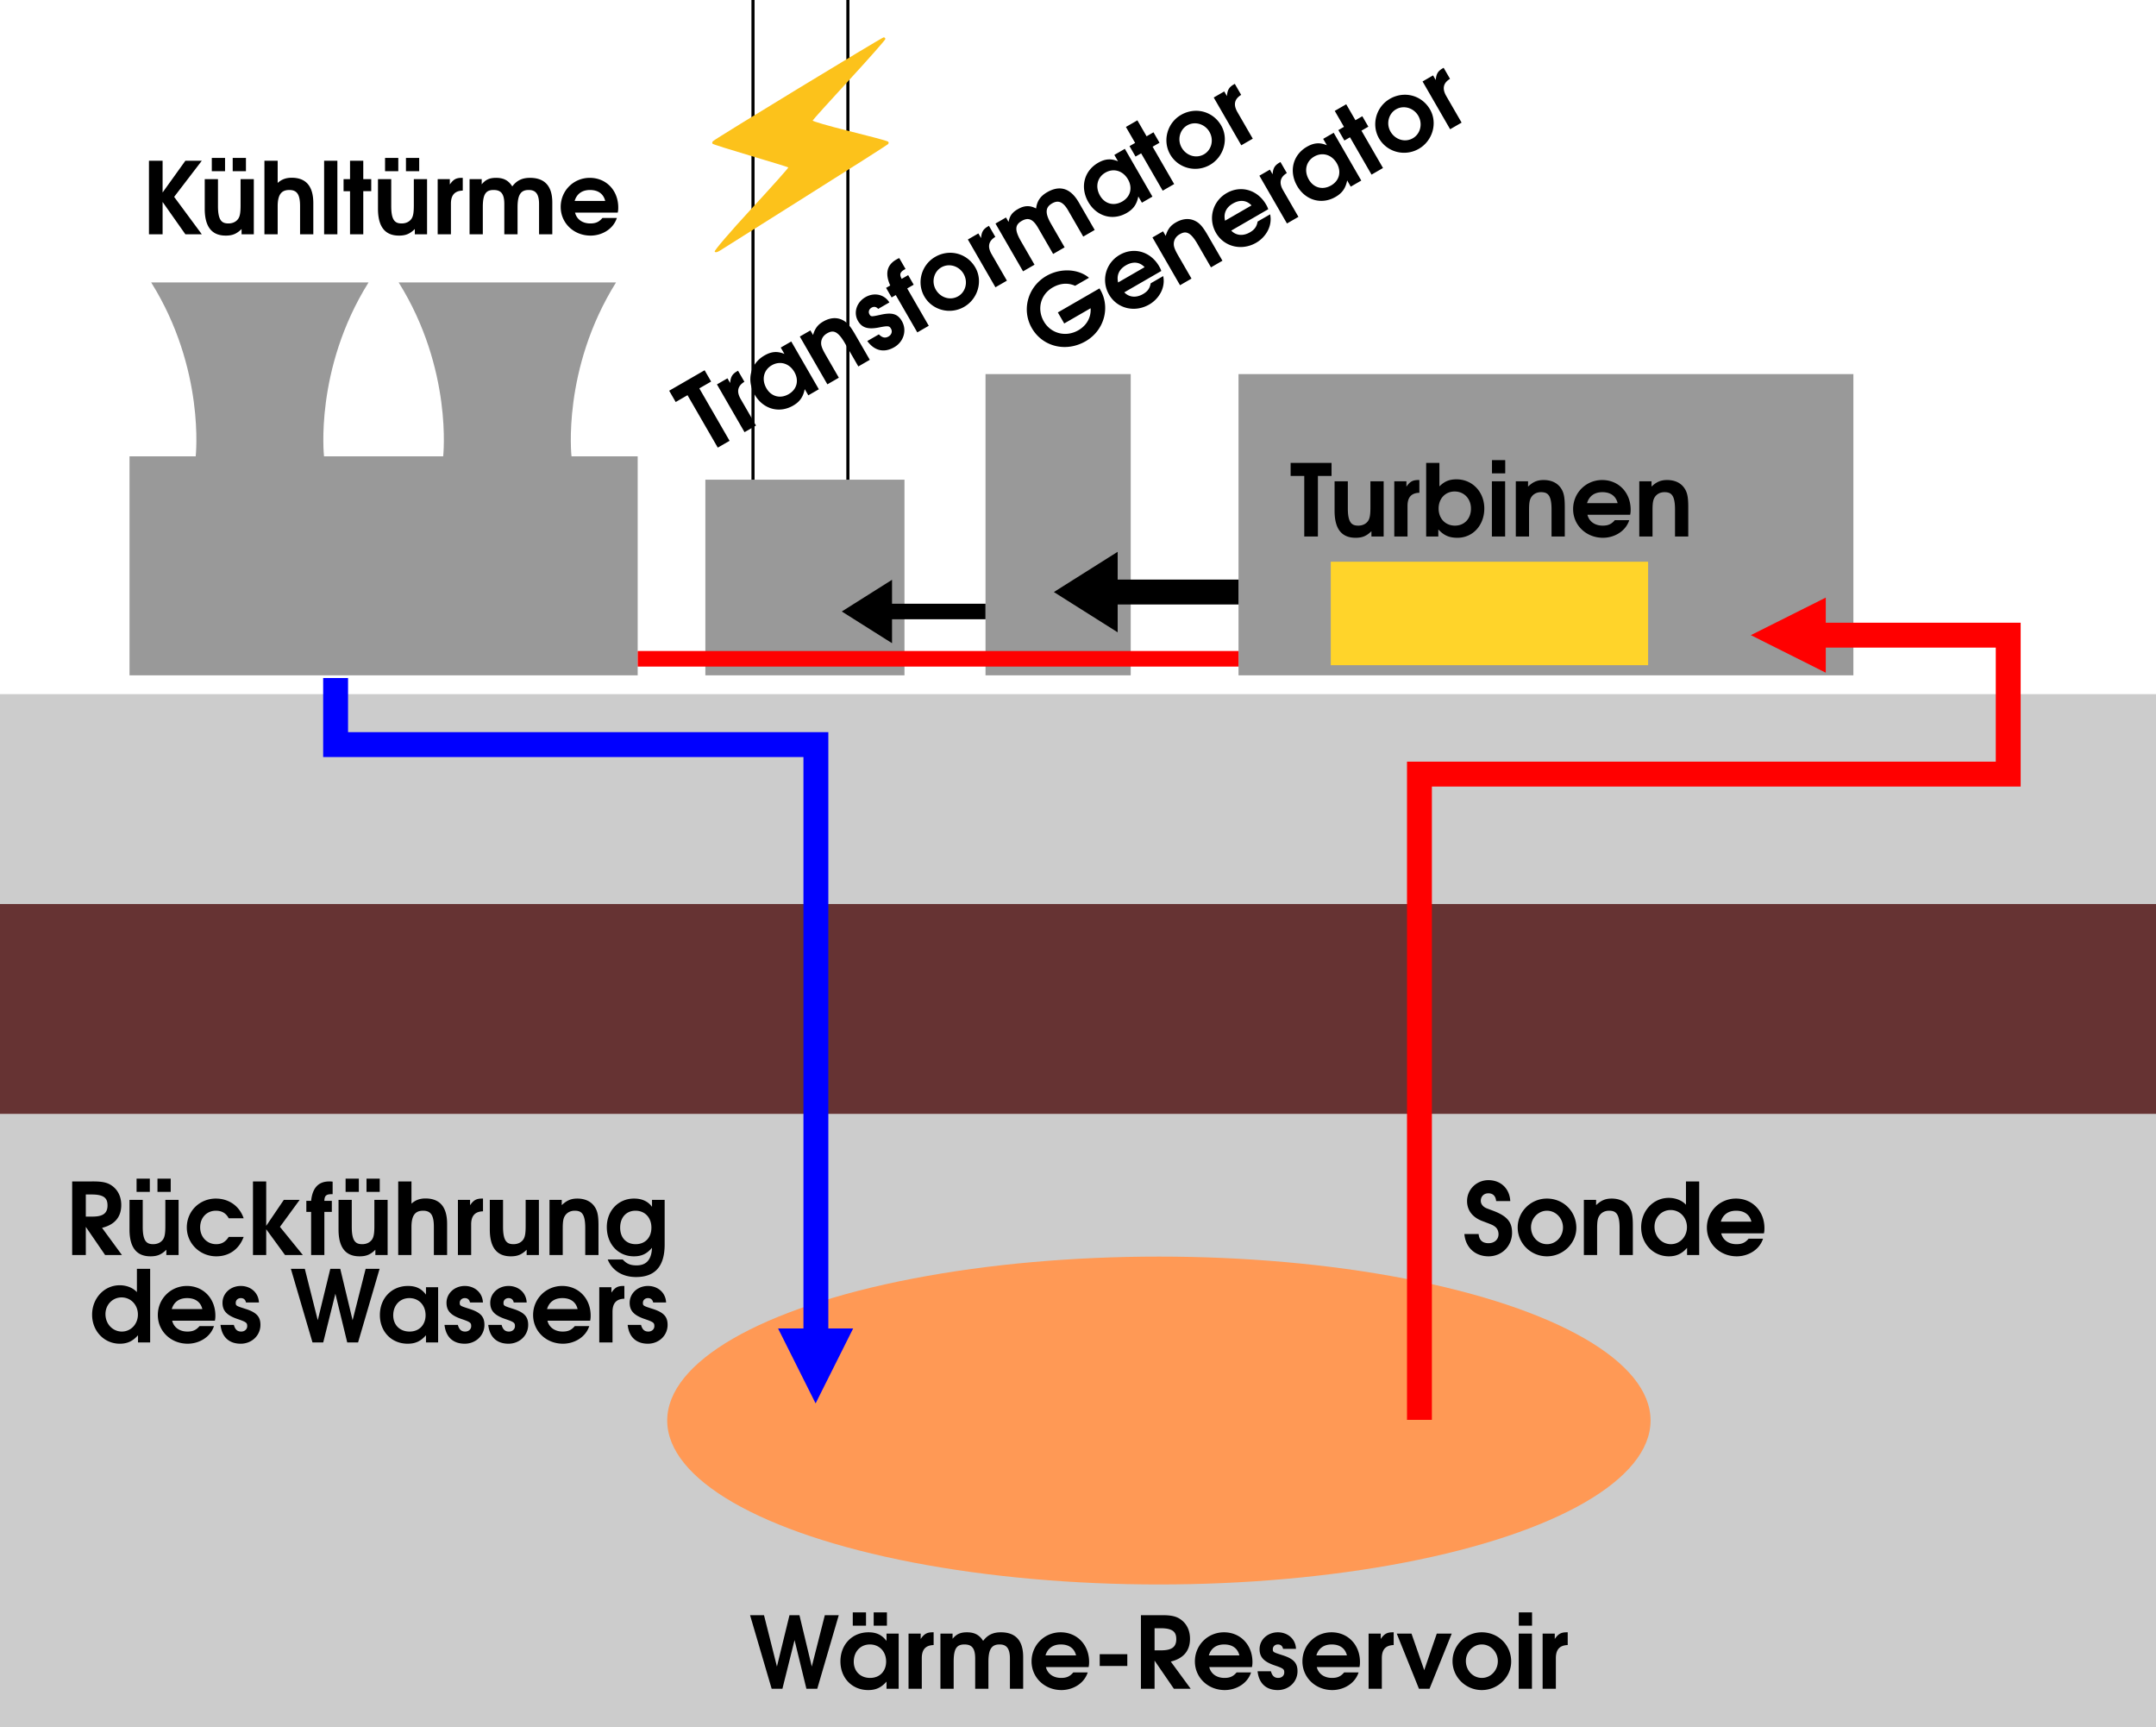<svg xmlns="http://www.w3.org/2000/svg" height="555" width="693"><path d="M48.59 90.75c17.469 27.948 14.312 55.896 14.312 55.896H41.631v70.358h163.342v-70.358H183.7s-3.156-27.948 14.313-55.896h-69.875c17.468 27.948 14.312 55.896 14.312 55.896h-38.299s-3.156-27.948 14.313-55.896zm268.181 29.455v96.799h46.676v-96.799zm81.319 0v96.799h197.642v-96.799zm-171.367 33.941v62.858h64v-62.858z" fill="#999"/><path d="M0 223.053V290.5h693v-67.447zm0 134.894V555h693V357.947z" fill="#ccc"/><path d="M0 290.5v67.447h693V290.5z" fill="#633"/><ellipse ry="52.679" rx="158.038" cy="456.473" cx="372.5" fill="#f95"/><path d="M464.027 21.783l-.277.16c-1.58.912-2.1 1.804-2.254 3.778l-.863-1.496-3.381 1.95 8.863 15.354 3.686-2.129-4.928-8.535c-1.376-2.383-.982-4.2 1.203-5.535zm-67.127 5.16l-.277.16c-1.58.913-2.1 1.805-2.254 3.778l-.863-1.496-3.381 1.95 8.863 15.354 3.686-2.128-4.928-8.536c-1.376-2.383-.984-4.2 1.201-5.535zm54.358 3.504a9.676 9.676 0 0 0-4.514 1.315c-4.462 2.576-6.022 8.318-3.478 12.724 2.56 4.434 8.297 5.924 12.787 3.332 4.461-2.576 6.095-8.321 3.6-12.644-1.816-3.144-5.048-4.842-8.395-4.727zm-18.545 3.06l-3.686 2.128 2.961 5.127-1.802 1.04 1.937 3.354 1.8-1.04 6.929 12 3.685-2.13-6.928-11.998 2.217-1.281-1.935-3.353-2.217 1.28zm18.467.958c1.849-.01 3.683.99 4.695 2.742 1.488 2.577.693 5.807-1.746 7.215-2.494 1.44-5.662.498-7.182-2.135-1.456-2.522-.633-5.768 1.778-7.16a4.941 4.941 0 0 1 2.455-.662zm-67.05 1.142a9.676 9.676 0 0 0-4.513 1.315c-4.462 2.576-6.022 8.318-3.478 12.724 2.56 4.435 8.297 5.925 12.787 3.333 4.462-2.576 6.095-8.322 3.6-12.645-1.816-3.144-5.048-4.841-8.395-4.727zm-18.544 3.061l-3.686 2.127 2.961 5.127-1.802 1.04 1.935 3.352 1.803-1.039 6.928 12 3.685-2.129-6.928-12 2.217-1.279-1.935-3.353-2.217 1.28zm18.467.957c1.849-.01 3.683.99 4.695 2.742 1.488 2.577.693 5.807-1.746 7.215-2.494 1.44-5.662.498-7.182-2.135-1.456-2.522-.633-5.768 1.778-7.16a4.941 4.941 0 0 1 2.455-.662zm44.633 3.043l-3.381 1.953 1.183 2.05c-2.25-.954-4.19-.795-6.408.485-4.545 2.624-5.847 7.92-3.143 12.604 2.672 4.628 7.85 6.11 12.34 3.517 2.162-1.248 3.23-2.788 3.739-5.298l1.152 1.994 3.38-1.952zm-67.127 5.16l-3.381 1.953 1.183 2.051c-2.25-.954-4.19-.796-6.408.484-4.545 2.624-5.846 7.92-3.142 12.604 2.672 4.628 7.85 6.11 12.34 3.517 2.161-1.247 3.229-2.788 3.738-5.298l1.152 1.994 3.38-1.951zm63.388 1.748c1.857-.046 3.631.972 4.742 2.897 1.472 2.55.962 5.505-1.837 7.12-2.689 1.553-5.6.794-7.153-1.894-1.616-2.799-.912-5.866 1.72-7.386.824-.476 1.685-.716 2.528-.737zM68.08 50.75v4.256h4.256V50.75zm6.719 0v4.256h4.256V50.75zm48.969 0v4.256h4.255V50.75zm6.718 0v4.256h4.256V50.75zm-82.605.895v23.648h4.383v-10.4l7.328 10.4h5.281l-8.896-12.031 8.896-11.617h-5.281l-7.328 10.209v-10.21zm37.113 0v23.648h4.258v-8.992c0-3.904 1.31-5.248 3.742-5.248 2.496 0 3.457 1.473 3.457 5.185v9.055h4.256V65.277c0-5.824-2.687-8.16-6.943-8.16-1.824 0-3.232.512-4.512 1.664v-7.136zm19.188 0v23.648h4.257V51.645zm8.328 0v5.921h-2.08v3.871h2.08v13.856h4.256V61.437h2.56v-3.87h-2.56v-5.922zm299.068.42l-.277.16c-1.58.912-2.098 1.804-2.252 3.777l-.865-1.496-3.381 1.951 8.865 15.354 3.686-2.13-4.928-8.535c-1.376-2.383-.984-4.2 1.2-5.535zm-53.758 2.671c1.857-.046 3.632.973 4.743 2.897 1.472 2.55.96 5.503-1.838 7.119-2.689 1.552-5.6.796-7.153-1.893-1.616-2.799-.912-5.866 1.721-7.386.823-.475 1.684-.716 2.527-.737zM148.426 57.15c-1.824 0-2.72.511-3.84 2.143v-1.727h-3.904v17.727h4.257v-9.856c0-2.751 1.247-4.127 3.807-4.19V57.15zm11.02 0c-2.08 0-3.362.575-4.61 2.079v-1.663h-3.904v17.727h4.257v-8.736c0-4.192.992-5.504 3.456-5.504 2.24 0 3.455 1.025 3.455 4.513v9.727h4.257v-8.736c0-4.224 1.216-5.504 3.584-5.504 1.984 0 3.327.961 3.327 4.513v9.727h4.257v-10.24c0-5.312-2.496-7.903-7.168-7.903-2.496 0-4.257.832-5.697 2.752-1.216-1.92-2.783-2.752-5.215-2.752zm30.124 0c-5.216 0-9.343 4.128-9.343 9.344 0 5.184 4.191 9.215 9.6 9.215 3.583 0 7.264-2.016 8.448-5.664h-4.64c-1.088 1.28-2.145 1.76-3.905 1.76-2.528 0-4.382-1.343-4.894-3.487h13.726c.128-.608.16-.992.16-1.632 0-5.504-3.872-9.536-9.152-9.536zm-123.763.416v9.504c0 6.24 2.624 8.639 6.752 8.639 2.144 0 3.49-.543 5.09-2.111v1.695h3.935V57.566h-4.256v8.352c0 2.368-.192 3.456-.672 4.256-.64 1.024-1.792 1.63-3.232 1.63-2.048 0-3.36-.862-3.36-5.566v-8.672zm55.687 0v9.504c0 6.24 2.624 8.639 6.752 8.639 2.144 0 3.49-.543 5.09-2.111v1.695h3.935V57.566h-4.255v8.352c0 2.368-.192 3.456-.672 4.256-.64 1.024-1.793 1.63-3.233 1.63-2.048 0-3.359-.862-3.359-5.566v-8.672zm219.389 2.99c-1.34-.075-2.776.332-4.293 1.208-2.162 1.248-3.27 2.847-3.557 5.23-2.013-1.055-3.786-.991-5.892.225-1.802 1.04-2.623 2.179-2.952 4.105l-.832-1.44-3.38 1.952 8.863 15.353 3.685-2.128-4.367-7.565c-2.096-3.63-1.893-5.264.24-6.496 1.94-1.12 3.506-.841 5.25 2.18l4.864 8.425 3.685-2.128-4.367-7.567c-2.112-3.658-1.7-5.374.352-6.558 1.718-.992 3.362-.832 5.138 2.244l4.864 8.425 3.685-2.128-5.119-8.868c-1.66-2.875-3.633-4.342-5.867-4.468zm57.8.227c-1.48.036-2.986.45-4.415 1.276-4.518 2.608-6.028 8.246-3.42 12.763 2.592 4.49 8.238 5.886 12.922 3.182 3.103-1.792 5.283-5.378 4.484-9.129l-4.018 2.32c-.302 1.653-.977 2.597-2.502 3.477-2.189 1.264-4.467 1.028-5.982-.572l11.889-6.866c-.194-.59-.358-.938-.678-1.492-1.892-3.277-5.023-5.037-8.28-4.959zm-209.048.27c2.624 0 4.352 1.25 4.896 3.521h-9.824c.672-2.272 2.4-3.521 4.928-3.521zm209.603 3.508c1.127.034 2.158.52 3.037 1.447l-8.507 4.912c-.554-2.304.318-4.248 2.507-5.512.853-.492 1.685-.77 2.475-.834.165-.013.327-.018.488-.013zm-17.37 5.834c-1.253-.05-2.577.312-3.911 1.082-1.746 1.008-2.662 2.237-3.268 4.324l-.847-1.469-3.408 1.969 8.863 15.353 3.685-2.129-4.175-7.232c-1.184-2.05-1.557-3.017-1.518-4.037.054-1.25.735-2.31 1.899-2.983 1.829-1.056 3.354-.974 5.722 3.127l4.336 7.51 3.686-2.129-4.752-8.23c-1.584-2.744-2.63-3.914-4.149-4.625a5.535 5.535 0 0 0-2.164-.531zm-63.993 2.173l-.277.16c-1.58.913-2.1 1.805-2.254 3.778l-.864-1.496-3.38 1.95 8.863 15.354 3.687-2.128-4.93-8.536c-1.375-2.383-.981-4.2 1.204-5.535zm46.44 8.059c-1.48.036-2.988.45-4.417 1.275-4.517 2.608-6.027 8.247-3.42 12.764 2.593 4.49 8.239 5.886 12.922 3.182 3.104-1.792 5.283-5.378 4.485-9.13l-4.02 2.321c-.302 1.653-.976 2.597-2.5 3.477-2.19 1.264-4.469 1.028-5.984-.573l11.889-6.865c-.194-.59-.358-.938-.678-1.492-1.892-3.277-5.02-5.037-8.278-4.959zm-59.21.605a9.669 9.669 0 0 0-4.511 1.315c-4.462 2.576-6.025 8.318-3.48 12.724 2.56 4.435 8.297 5.925 12.786 3.333 4.462-2.576 6.096-8.322 3.6-12.645-1.815-3.144-5.048-4.841-8.395-4.727zm-16.06 1.7c-.475.2-.696.328-.945.472-2.66 1.536-3.872 4.046-1.952 8.332l-1.332.768 1.778 3.076 1.33-.767 6.928 12 3.685-2.13-6.928-11.997 2.079-1.202-1.776-3.076-2.078 1.201c-.772-1.401-.574-2.146.867-2.978l.362-.207zm75.822 1.472c1.127.035 2.16.52 3.04 1.448l-8.509 4.912c-.554-2.304.319-4.248 2.508-5.512.852-.492 1.683-.77 2.473-.834.165-.014.327-.019.488-.014zm-59.84.846c1.85-.01 3.684.99 4.696 2.742 1.488 2.577.692 5.807-1.746 7.215-2.495 1.44-5.662.498-7.182-2.135-1.456-2.522-.634-5.768 1.777-7.16a4.941 4.941 0 0 1 2.455-.662zm37.627 1.643a13.39 13.39 0 0 0-6.302 1.77c-5.986 3.455-8.076 10.905-4.684 16.78 3.456 5.986 10.992 7.843 17.283 4.211 6.042-3.488 7.962-10.916 4.746-16.486l-.287-.498-13.387 7.728 2.05 3.547 8.48-4.896c.203 2.912-1.246 5.522-3.934 7.074-4.018 2.32-8.84 1.076-11.096-2.832-2.224-3.852-1.188-8.588 2.858-10.924 2.383-1.376 4.894-1.569 7.193-.531l4.463-2.576c-1.945-1.641-4.62-2.44-7.383-2.367zm-61.375 7.732c-1.055.004-2.128.301-3.105.865-2.855 1.648-3.915 4.994-2.395 7.627 1.296 2.245 3.25 2.817 6.89 2.082 2.947-.592 3.231-.424 3.743.463.496.86.144 1.913-.799 2.457-1.08.624-2.01.42-3.123-.674l-3.715 2.145c2.452 3.35 5.602 3.75 8.65 1.99 3.077-1.776 4.16-5.469 2.464-8.406-1.312-2.273-3.069-2.884-6.86-2.026-2.986.653-3.1.646-3.564-.158-.432-.748-.144-1.655.66-2.119.776-.448 1.516-.32 2.146.387l3.602-2.08c-1.127-1.752-2.835-2.56-4.594-2.553zm-12.763 7.617c-1.253-.049-2.577.312-3.91 1.082-1.746 1.008-2.662 2.238-3.268 4.324l-.848-1.468-3.408 1.968 8.863 15.354 3.686-2.129-4.176-7.232c-1.184-2.051-1.557-3.02-1.518-4.04.054-1.25.735-2.308 1.899-2.98 1.829-1.056 3.355-.976 5.723 3.125l4.336 7.512 3.685-2.13-4.752-8.23c-1.584-2.743-2.629-3.913-4.148-4.625a5.535 5.535 0 0 0-2.164-.53zm-14.182 7.492l-3.38 1.953 1.183 2.051c-2.251-.954-4.191-.795-6.408.485-4.545 2.624-5.847 7.92-3.143 12.603 2.672 4.628 7.85 6.11 12.34 3.518 2.161-1.248 3.23-2.788 3.738-5.3l1.152 1.995 3.381-1.951zm-3.738 6.909c1.856-.047 3.63.972 4.742 2.896 1.472 2.55.961 5.503-1.838 7.12-2.688 1.551-5.6.795-7.152-1.893-1.616-2.8-.912-5.867 1.72-7.387.823-.475 1.684-.715 2.528-.736zm-24.114 2.336l-11.39 6.576 2.097 3.63 3.795-2.193 9.729 16.85 3.797-2.192-9.729-16.85 3.797-2.19zm10.745.152l-.278.16c-1.58.912-2.1 1.804-2.254 3.777l-.863-1.496-3.38 1.951 8.862 15.354 3.686-2.129-4.928-8.535c-1.376-2.383-.982-4.2 1.203-5.535zm242.341 28.723v4.255h4.256v-4.255zm-64.722.894v4.193h4.383v19.455h4.384v-19.455h4.383v-4.193zm43.566 0v23.648h3.902v-2.271c1.824 1.952 3.521 2.688 6.145 2.688 4.992 0 8.64-4.065 8.64-9.409s-3.84-9.375-8.927-9.375c-2.304 0-3.872.64-5.504 2.272v-7.553zm-2.508 5.504c-1.824 0-2.72.512-3.84 2.144v-1.728h-3.902v17.728h4.256v-9.855c0-2.752 1.247-4.127 3.807-4.191v-4.098zm40.248 0c-2.016 0-3.424.61-4.992 2.113v-1.697h-3.935v17.728h4.255v-8.351c0-2.368.16-3.392.704-4.256.672-1.056 1.792-1.633 3.136-1.633 2.112 0 3.39.833 3.39 5.569v8.671h4.257v-9.503c0-3.168-.32-4.705-1.28-6.08-1.152-1.665-3.07-2.561-5.535-2.561zm18.834 0c-5.216 0-9.343 4.128-9.343 9.344 0 5.184 4.193 9.216 9.601 9.216 3.584 0 7.263-2.016 8.447-5.664h-4.64c-1.088 1.28-2.145 1.76-3.905 1.76-2.528 0-4.382-1.344-4.894-3.488h13.727c.128-.608.16-.99.16-1.63 0-5.505-3.873-9.538-9.153-9.538zm20.854 0c-2.016 0-3.424.61-4.992 2.113v-1.697h-3.936v17.728h4.256v-8.351c0-2.368.16-3.392.703-4.256.672-1.056 1.793-1.633 3.137-1.633 2.112 0 3.39.833 3.39 5.569v8.671h4.256v-9.503c0-3.168-.319-4.705-1.279-6.08-1.152-1.665-3.071-2.561-5.535-2.561zm-106.865.416v9.504c0 6.24 2.624 8.64 6.752 8.64 2.144 0 3.487-.543 5.087-2.11v1.694h3.936v-17.728h-4.256v8.353c0 2.368-.192 3.456-.672 4.256-.64 1.024-1.792 1.631-3.232 1.631-2.048 0-3.36-.864-3.36-5.568v-8.672zm50.562 0v17.728h4.256v-17.728zm-11.974 3.266c3.04 0 5.248 2.335 5.248 5.503 0 3.232-2.11 5.471-5.15 5.471-3.073 0-5.249-2.272-5.249-5.504 0-3.2 2.175-5.47 5.15-5.47zm47.488.222c2.624 0 4.352 1.248 4.896 3.52h-9.824c.672-2.272 2.4-3.52 4.928-3.52zM359.25 177.314l-20.506 12.934 20.506 12.94v-8.938h38.84v-8h-38.84zm-72.527 8.997l-16.147 10.185 16.147 10.188v-7.688h30.048v-5h-30.048zM43.898 378.75v4.256h4.256v-4.256zm6.72 0v4.256h4.255v-4.256zm60.468 0v4.256h4.256v-4.256zm6.719 0v4.256h4.256v-4.256zm360.632.479c-3.808 0-6.88 2.976-6.88 6.72 0 2.976 1.76 5.248 4.927 6.432 3.136 1.184 3.392 1.28 4.096 1.824.704.544 1.088 1.44 1.088 2.4 0 1.696-1.311 2.881-3.2 2.881-1.951 0-3.006-.961-3.198-2.945h-4.577c.384 4.48 3.616 7.168 7.776 7.168 4.256 0 7.552-3.296 7.552-7.584 0-3.2-1.313-5.28-6.113-7.072-2.24-.832-2.303-.863-2.623-1.055-.864-.544-1.312-1.28-1.312-2.144 0-1.408.991-2.4 2.431-2.4 1.472 0 2.368.895 2.496 2.495h4.545c-.224-4.16-3.2-6.72-7.007-6.72zm-455.238.416v23.648h4.383v-9.055l6.209 9.055h5.408l-6.4-8.736c4.256-1.056 6.176-3.648 6.176-7.328 0-2.4-.864-4.447-2.496-5.823-1.536-1.312-3.231-1.761-6.463-1.761zm58.114 0v23.648h4.255v-8.287l6.05 8.287h5.728l-7.362-9.055 6.336-8.672h-5.088l-5.664 8.352v-14.273zm24.546 0c-3.072 0-5.375 1.568-5.855 6.24h-1.537v3.553h1.537v13.855h4.256v-13.856h2.4v-3.552h-2.4c.032-1.6.576-2.143 2.24-2.143h.416v-4.033a7.253 7.253 0 0 0-1.057-.065zm22.141 0v23.648h4.256v-8.992c0-3.904 1.312-5.248 3.744-5.248 2.496 0 3.457 1.473 3.457 5.185v9.055h4.256v-10.016c0-5.824-2.687-8.16-6.943-8.16-1.824 0-3.234.512-4.514 1.664v-7.136zm413.918 0v7.488c-1.248-1.376-3.297-2.207-5.537-2.207-4.96 0-8.863 4.158-8.863 9.47 0 5.248 3.872 9.313 8.896 9.313 2.4 0 4.16-.799 5.856-2.719v2.303h3.904v-23.648zm-514.336 4.193h1.953c4.16 0 5.024 1.407 5.024 3.52 0 2.495-1.44 3.583-4.832 3.583h-2.145zm41.807 1.312c-5.248 0-9.344 4.064-9.344 9.28 0 5.152 4.225 9.279 9.473 9.279 4.128 0 7.326-2.272 8.798-6.24h-4.798c-1.056 1.632-2.274 2.336-4.034 2.336-2.944 0-5.15-2.305-5.15-5.409 0-3.104 2.11-5.343 5.055-5.343 1.92 0 3.265.801 4.129 2.433h4.798c-1.376-4.064-4.895-6.336-8.927-6.336zm85.543 0c-1.824 0-2.72.511-3.84 2.143v-1.727h-3.905v17.727h4.256v-9.855c0-2.752 1.249-4.128 3.809-4.192v-4.096zm30.623 0c-2.016 0-3.424.608-4.992 2.112v-1.696h-3.938v17.727h4.256v-8.352c0-2.368.16-3.391.705-4.255.672-1.056 1.793-1.633 3.137-1.633 2.112 0 3.39.832 3.39 5.568v8.672h4.256v-9.504c0-3.168-.32-4.704-1.28-6.08-1.151-1.664-3.07-2.559-5.534-2.559zm18.226 0c-5.024 0-8.736 3.903-8.736 9.15 0 5.473 3.649 9.409 8.705 9.409 2.496 0 4.16-.8 5.824-2.752-.16 3.808-1.793 5.664-4.96 5.664-1.985 0-3.2-.51-4.448-1.887h-4.832c1.44 3.552 4.767 5.631 9.12 5.631 5.503 0 9.183-2.815 9.183-10.431v-14.368h-4.063v2.239c-1.312-1.792-3.233-2.655-5.793-2.655zm293.424 0c-5.152 0-9.375 4.192-9.375 9.28 0 5.12 4.224 9.279 9.408 9.279 5.152 0 9.44-4.16 9.44-9.152 0-5.28-4.129-9.407-9.473-9.407zm20.82 0c-2.016 0-3.424.608-4.992 2.112v-1.696h-3.935v17.727h4.256v-8.352c0-2.368.16-3.391.705-4.255.672-1.056 1.79-1.633 3.134-1.633 2.112 0 3.393.832 3.393 5.568v8.672h4.256v-9.504c0-3.168-.32-4.704-1.28-6.08-1.152-1.664-3.073-2.559-5.537-2.559zm39.961 0c-5.216 0-9.343 4.128-9.343 9.344 0 5.184 4.191 9.215 9.6 9.215 3.583 0 7.262-2.016 8.446-5.664h-4.638c-1.088 1.28-2.145 1.76-3.905 1.76-2.528 0-4.384-1.343-4.896-3.487h13.729c.128-.608.16-.992.16-1.632 0-5.504-3.873-9.536-9.153-9.536zm-516.361.416v9.504c0 6.24 2.624 8.639 6.752 8.639 2.144 0 3.488-.543 5.088-2.111v1.695h3.937v-17.727h-4.256v8.352c0 2.368-.191 3.456-.671 4.256-.64 1.024-1.793 1.63-3.233 1.63-2.048 0-3.361-.862-3.361-5.566v-8.672zm67.188 0v9.504c0 6.24 2.623 8.639 6.751 8.639 2.144 0 3.488-.543 5.088-2.111v1.695h3.938v-17.727h-4.256v8.352c0 2.368-.192 3.456-.672 4.256-.64 1.024-1.792 1.63-3.232 1.63-2.048 0-3.362-.862-3.362-5.566v-8.672zm48.624 0v9.504c0 6.24 2.624 8.639 6.752 8.639 2.144 0 3.488-.543 5.088-2.111v1.695h3.938v-17.727h-4.256v8.352c0 2.368-.192 3.456-.672 4.256-.64 1.024-1.792 1.63-3.232 1.63-2.048 0-3.362-.862-3.362-5.566v-8.672zm379.551 3.264c2.976 0 5.248 2.4 5.248 5.504 0 3.072-2.27 5.47-5.15 5.47-2.976 0-5.281-2.463-5.281-5.599 0-3.008 2.271-5.375 5.183-5.375zm-332.726.223c3.04 0 5.119 2.21 5.119 5.441 0 3.2-2.015 5.31-5.055 5.31-3.04 0-4.992-2.078-4.992-5.31 0-3.264 1.952-5.441 4.928-5.441zm292.976 0c2.848 0 5.15 2.433 5.15 5.377 0 2.976-2.302 5.375-5.118 5.375-2.88 0-5.153-2.4-5.153-5.44 0-2.912 2.337-5.312 5.121-5.312zm60.813 0c2.624 0 4.35 1.25 4.894 3.521h-9.822c.672-2.272 2.4-3.521 4.928-3.521zM44.008 407.725v7.488c-1.248-1.376-3.295-2.207-5.535-2.207-4.96 0-8.866 4.159-8.866 9.47 0 5.249 3.873 9.313 8.897 9.313 2.4 0 4.16-.799 5.855-2.719v2.303h3.905v-23.648zm49.488 0l6.945 23.648h3.455l3.905-15.648 3.808 15.648h3.489l6.91-23.648h-4.479l-4.193 16.513-3.967-16.513h-3.201l-4.031 16.513-4.16-16.513zm-33.42 5.504c-5.216 0-9.344 4.13-9.344 9.345 0 5.184 4.192 9.215 9.6 9.215 3.584 0 7.265-2.016 8.45-5.664H64.14c-1.088 1.28-2.145 1.76-3.905 1.76-2.528 0-4.384-1.345-4.896-3.489h13.728c.128-.608.16-.99.16-1.63 0-5.504-3.872-9.537-9.152-9.537zm17.332 0c-3.296 0-5.887 2.368-5.887 5.408 0 2.592 1.408 4.064 4.928 5.248 2.848.96 3.008 1.25 3.008 2.273 0 .992-.832 1.727-1.92 1.727-1.248 0-1.953-.639-2.369-2.143h-4.287c.448 4.128 2.976 6.047 6.496 6.047 3.552 0 6.336-2.655 6.336-6.047 0-2.624-1.216-4.033-4.928-5.185-2.912-.928-3.008-.992-3.008-1.92 0-.864.703-1.504 1.631-1.504.896 0 1.472.48 1.664 1.408h4.16c-.16-3.328-2.816-5.312-5.824-5.312zm53.723 0c-5.248 0-9.024 3.937-9.024 9.345 0 5.344 3.744 9.215 8.928 9.215 2.496 0 4.193-.799 5.889-2.719v2.303h3.904v-17.728h-3.904v2.369c-1.472-1.952-3.233-2.785-5.793-2.785zm18.277 0c-3.296 0-5.887 2.368-5.887 5.408 0 2.592 1.408 4.064 4.928 5.248 2.848.96 3.008 1.25 3.008 2.273 0 .992-.832 1.727-1.92 1.727-1.248 0-1.953-.639-2.369-2.143h-4.287c.448 4.128 2.976 6.047 6.496 6.047 3.552 0 6.336-2.655 6.336-6.047 0-2.624-1.216-4.033-4.928-5.185-2.912-.928-3.008-.992-3.008-1.92 0-.864.703-1.504 1.631-1.504.896 0 1.472.48 1.664 1.408h4.16c-.16-3.328-2.816-5.312-5.824-5.312zm14.063 0c-3.296 0-5.887 2.368-5.887 5.408 0 2.592 1.408 4.064 4.928 5.248 2.848.96 3.008 1.25 3.008 2.273 0 .992-.832 1.727-1.92 1.727-1.248 0-1.954-.639-2.37-2.143h-4.287c.448 4.128 2.976 6.047 6.496 6.047 3.552 0 6.336-2.655 6.336-6.047 0-2.624-1.215-4.033-4.927-5.185-2.912-.928-3.008-.992-3.008-1.92 0-.864.703-1.504 1.63-1.504.897 0 1.473.48 1.665 1.408h4.16c-.16-3.328-2.816-5.312-5.824-5.312zm17.23 0c-5.216 0-9.344 4.13-9.344 9.345 0 5.184 4.192 9.215 9.6 9.215 3.584 0 7.265-2.016 8.45-5.664h-4.641c-1.088 1.28-2.145 1.76-3.905 1.76-2.528 0-4.384-1.345-4.896-3.489h13.728c.128-.608.16-.99.16-1.63 0-5.504-3.872-9.537-9.152-9.537zm19.668 0c-1.824 0-2.72.512-3.84 2.144v-1.728h-3.904v17.728h4.256v-9.855c0-2.752 1.248-4.128 3.808-4.192v-4.097zm7.914 0c-3.296 0-5.887 2.368-5.887 5.408 0 2.592 1.408 4.064 4.928 5.248 2.848.96 3.008 1.25 3.008 2.273 0 .992-.832 1.727-1.92 1.727-1.248 0-1.953-.639-2.369-2.143h-4.287c.448 4.128 2.976 6.047 6.496 6.047 3.552 0 6.336-2.655 6.336-6.047 0-2.624-1.216-4.033-4.928-5.185-2.912-.928-3.008-.992-3.008-1.92 0-.864.703-1.504 1.631-1.504.896 0 1.472.48 1.664 1.408h4.16c-.16-3.328-2.816-5.312-5.824-5.312zM39.08 416.91c2.976 0 5.248 2.4 5.248 5.504 0 3.072-2.272 5.47-5.152 5.47-2.976 0-5.28-2.463-5.28-5.599 0-3.008 2.272-5.375 5.184-5.375zm21.06.223c2.625 0 4.353 1.25 4.897 3.521h-9.824c.672-2.272 2.4-3.521 4.928-3.521zm71.44 0c3.04 0 5.215 2.272 5.215 5.504 0 2.944-1.918 5.248-5.15 5.248-3.104 0-5.249-2.111-5.249-5.215 0-3.232 2.144-5.537 5.184-5.537zm49.186 0c2.624 0 4.352 1.25 4.896 3.521h-9.824c.672-2.272 2.4-3.521 4.928-3.521zm93.341 100.994v4.256h4.256v-4.256zm6.721 0v4.256h4.256v-4.256zm207.361 0v4.256h4.256v-4.256zm-247.097.894l6.943 23.649h3.455l3.905-15.649 3.808 15.649h3.488l6.913-23.649h-4.48l-4.192 16.514-3.97-16.514h-3.198l-4.034 16.514-4.16-16.514zm125.638 0v23.649h4.385v-9.055l6.207 9.055h5.408l-6.4-8.736c4.256-1.056 6.176-3.649 6.176-7.329 0-2.4-.864-4.446-2.496-5.822-1.536-1.312-3.231-1.762-6.463-1.762zm4.385 4.194h1.951c4.16 0 5.024 1.407 5.024 3.52 0 2.495-1.44 3.583-4.832 3.583h-2.143zm-91.95 1.31c-5.249 0-9.026 3.938-9.026 9.346 0 5.344 3.745 9.215 8.93 9.215 2.495 0 4.19-.799 5.886-2.719v2.303h3.904V524.94h-3.904v2.37c-1.472-1.952-3.23-2.786-5.79-2.786zm20.612 0c-1.824 0-2.721.513-3.841 2.145v-1.729h-3.903v17.729h4.256v-9.856c0-2.752 1.247-4.127 3.807-4.19v-4.099zm11.018 0c-2.08 0-3.361.576-4.61 2.08v-1.664h-3.902v17.729h4.256v-8.736c0-4.192.991-5.504 3.455-5.504 2.24 0 3.457 1.023 3.457 4.511v9.729h4.256v-8.736c0-4.224 1.216-5.504 3.584-5.504 1.984 0 3.328.96 3.328 4.511v9.729h4.256v-10.24c0-5.312-2.496-7.905-7.168-7.905-2.496 0-4.257.834-5.697 2.754-1.216-1.92-2.783-2.754-5.215-2.754zm30.127 0c-5.216 0-9.346 4.13-9.346 9.346 0 5.184 4.194 9.215 9.602 9.215 3.584 0 7.263-2.016 8.447-5.664h-4.64c-1.089 1.28-2.145 1.76-3.905 1.76-2.528 0-4.382-1.343-4.894-3.487h13.726c.128-.608.16-.992.16-1.632 0-5.504-3.87-9.538-9.15-9.538zm52.5 0c-5.216 0-9.346 4.13-9.346 9.346 0 5.184 4.194 9.215 9.602 9.215 3.584 0 7.263-2.016 8.447-5.664h-4.64c-1.089 1.28-2.145 1.76-3.905 1.76-2.528 0-4.382-1.343-4.894-3.487h13.726c.128-.608.16-.992.16-1.632 0-5.504-3.87-9.538-9.15-9.538zm17.332 0c-3.296 0-5.889 2.369-5.889 5.409 0 2.592 1.408 4.064 4.928 5.248 2.848.96 3.008 1.25 3.008 2.273 0 .992-.832 1.727-1.92 1.727-1.248 0-1.951-.639-2.367-2.143h-4.29c.449 4.128 2.977 6.047 6.497 6.047 3.552 0 6.336-2.655 6.336-6.047 0-2.624-1.216-4.033-4.928-5.185-2.912-.928-3.008-.992-3.008-1.92 0-.864.705-1.504 1.633-1.504.896 0 1.472.48 1.664 1.408h4.158c-.16-3.328-2.814-5.313-5.822-5.313zm17.23 0c-5.216 0-9.345 4.13-9.345 9.346 0 5.184 4.193 9.215 9.601 9.215 3.584 0 7.264-2.016 8.448-5.664h-4.641c-1.088 1.28-2.144 1.76-3.904 1.76-2.528 0-4.383-1.343-4.895-3.487h13.727c.128-.608.16-.992.16-1.632 0-5.504-3.87-9.538-9.15-9.538zm19.668 0c-1.824 0-2.721.513-3.841 2.145v-1.729h-3.903v17.729h4.256v-9.856c0-2.752 1.247-4.127 3.807-4.19v-4.099zm28.614 0c-5.152 0-9.377 4.194-9.377 9.282 0 5.12 4.224 9.279 9.408 9.279 5.152 0 9.441-4.16 9.441-9.152 0-5.28-4.128-9.409-9.472-9.409zm27.324 0c-1.824 0-2.722.513-3.842 2.145v-1.729h-3.902v17.729h4.256v-9.856c0-2.752 1.246-4.127 3.806-4.19v-4.099zm-54.63.416l7.138 17.729h3.392l7.135-17.729h-4.799l-4.033 11.745-4.096-11.745zm39.198 0v17.729h4.256V524.94zm-208.547 3.489c3.04 0 5.217 2.272 5.217 5.504 0 2.944-1.92 5.248-5.152 5.248-3.104 0-5.248-2.111-5.248-5.215 0-3.232 2.143-5.537 5.183-5.537zm61.373 0c2.624 0 4.353 1.25 4.897 3.521h-9.824c.672-2.272 2.4-3.521 4.927-3.521zm52.5 0c2.624 0 4.353 1.25 4.897 3.521h-9.824c.672-2.272 2.4-3.521 4.927-3.521zm34.563 0c2.624 0 4.352 1.25 4.896 3.521h-9.824c.672-2.272 2.4-3.521 4.928-3.521zm48.25 0c2.848 0 5.152 2.433 5.152 5.377 0 2.976-2.303 5.375-5.119 5.375-2.88 0-5.152-2.4-5.152-5.44 0-2.912 2.335-5.312 5.119-5.312zm-122.813 3.136v3.776h8.866v-3.776z"/><path d="M103.875 217.875v25.402H258.25v183.608h-8.16l12.068 24.086 12.07-24.086h-7.978V235.277H111.875v-17.402z" fill="#00f"/><path d="M586.855 192.03l-24.085 12.068 24.085 12.07v-8.07H641.5v36.652H452.25v211.5h8v-203.5H649.5v-52.652h-62.645zM204.973 209.2v5H398.09v-5z" fill="red"/><path fill="#ffd42a" d="M427.75 180.5h102v33.25h-102z"/><path d="M241.536 0v154.146h1V0zm30.5 0v154.146h1V0z"/><path d="M229.721 80.837c-.195-.315 5.097-6.481 11.76-13.702 6.664-7.22 12.022-13.222 11.907-13.337-.116-.116-5.562-1.794-12.104-3.731-6.542-1.937-12.054-3.68-12.248-3.875-.195-.194-.124-.575.156-.846.94-.908 54.29-33.346 54.843-33.346.301 0 .547.24.547.533 0 .293-5.222 6.208-11.604 13.144-6.382 6.936-11.676 12.81-11.764 13.052-.088.243 5.157 1.762 11.656 3.375 6.499 1.614 12.098 3.108 12.442 3.32.414.256.443.57.085.928-.298.297-12.214 7.88-26.48 16.848-14.267 8.97-26.592 16.736-27.39 17.26-.95.622-1.574.752-1.806.377z" fill="#fcc21b"/></svg>